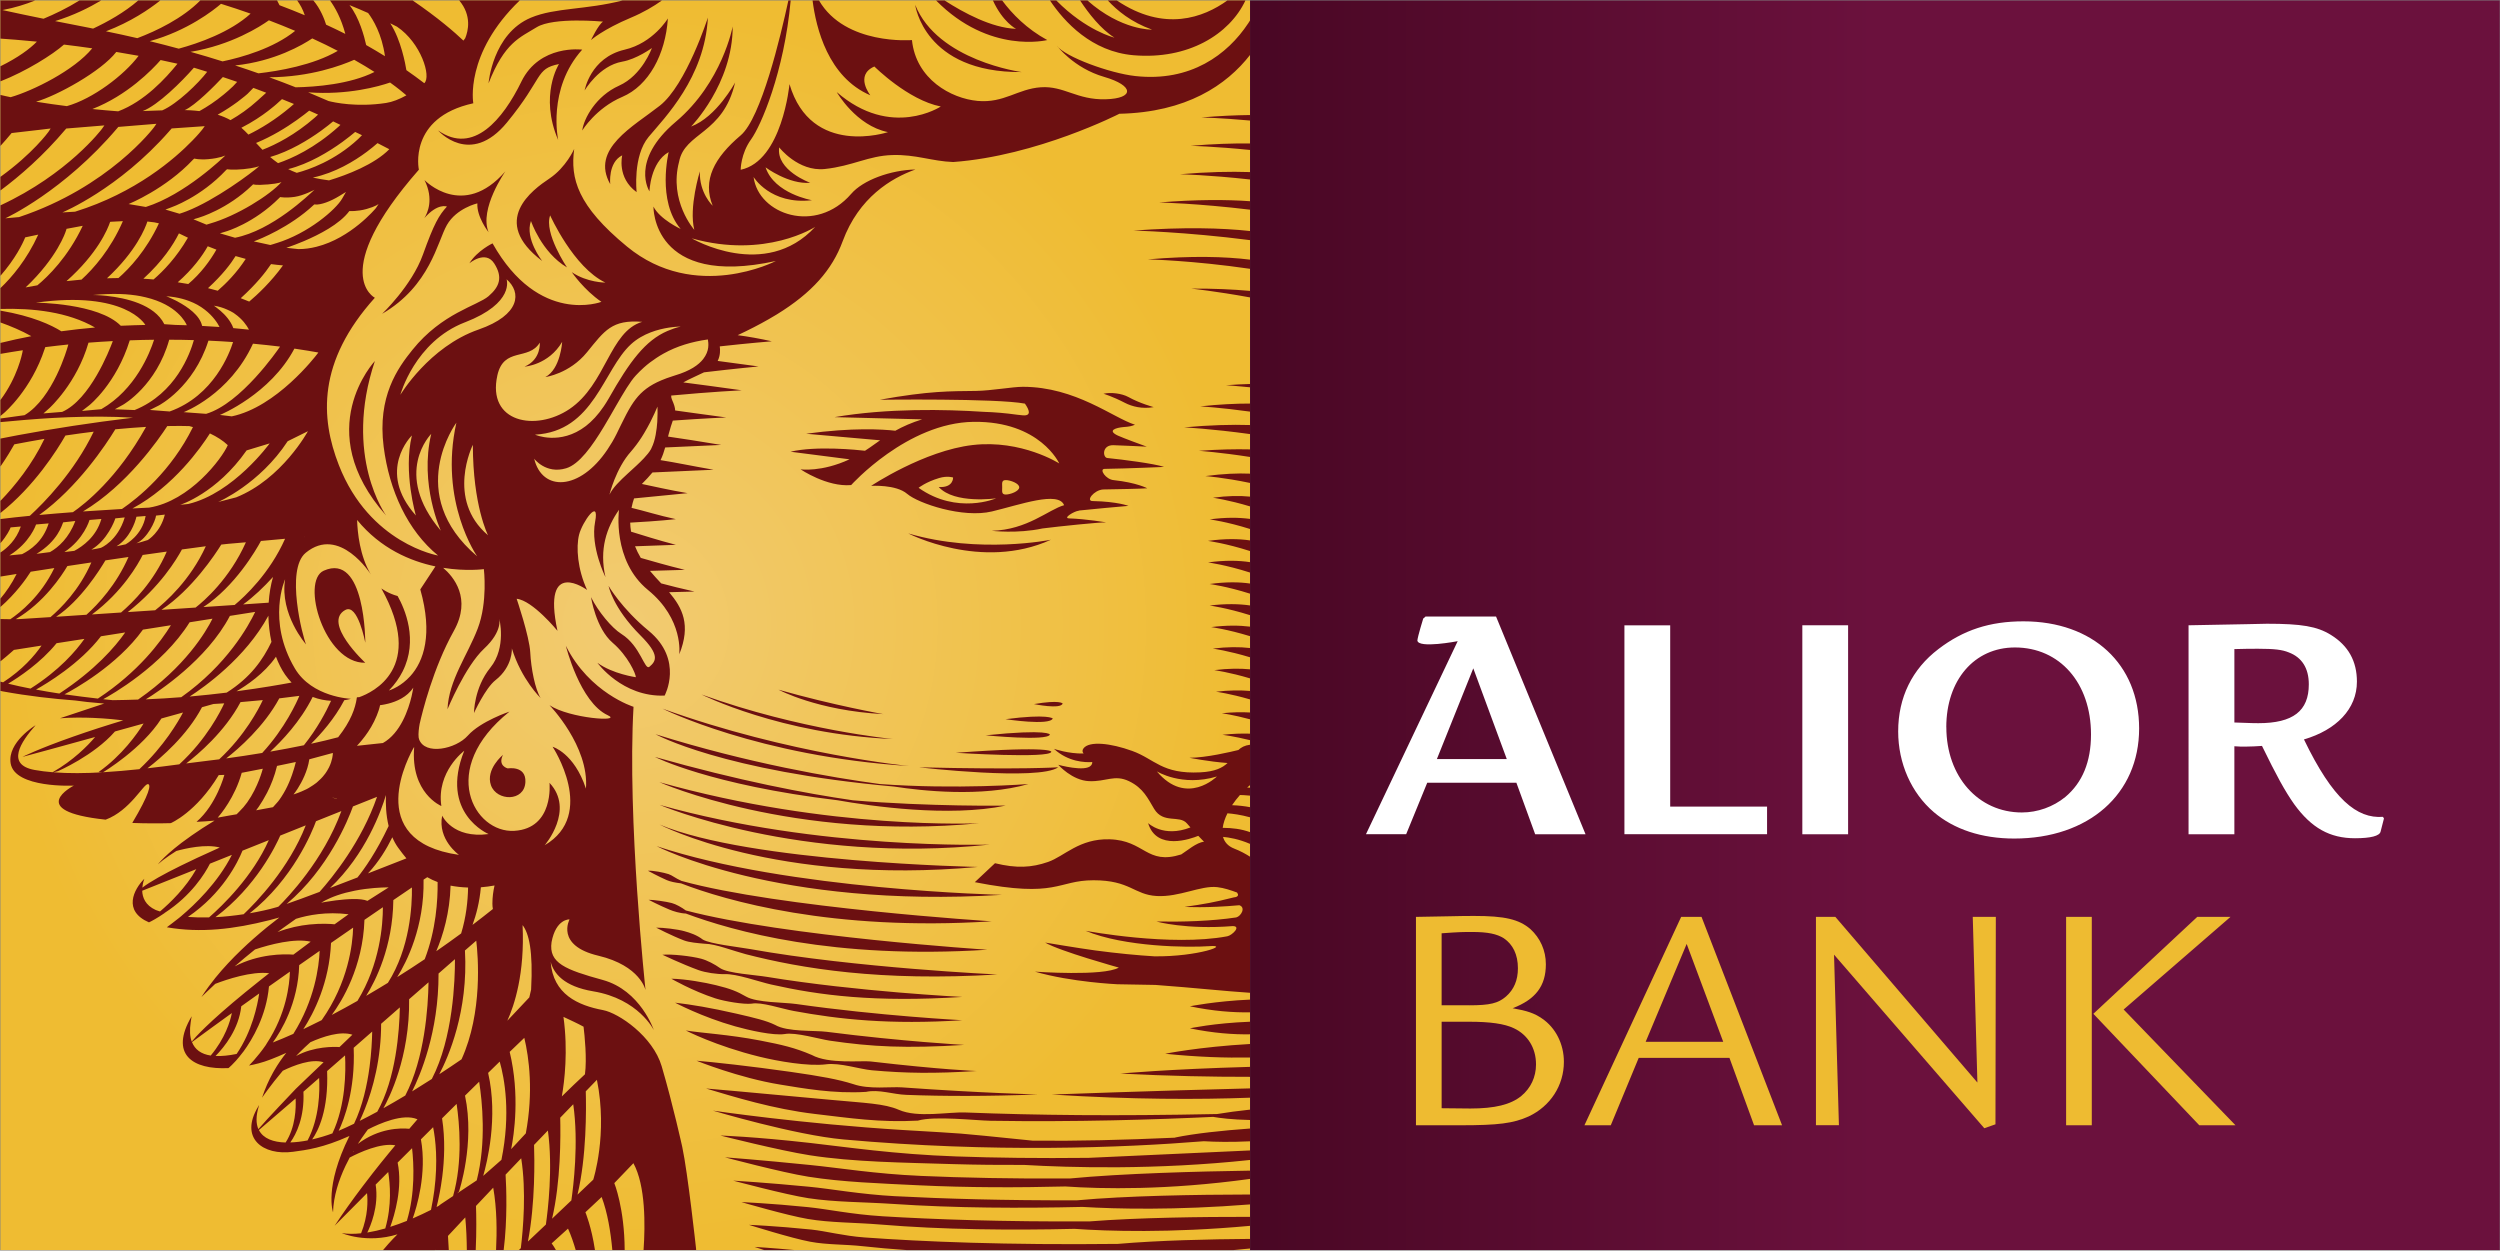 <svg xmlns="http://www.w3.org/2000/svg" viewBox="-0.03 -0.03 170.13 85.1">
  <rect x="-0.03" y="-0.03" width="170.13" height="85.1" fill="#808080" stroke="none"/>
  <radialGradient id="a" cx="42.519" cy="42.52" r="42.519" gradientUnits="userSpaceOnUse">
    <stop offset="0" stop-color="#F2CB72"/>
    <stop offset="1" stop-color="#EFBC32"/>
  </radialGradient>
  <path fill="url(#a)" d="M0 0h85.038v85.04H0z"/>
  <path fill="#6C1011" d="M61.777 36.27s4.994 2.583 9.71.43c0 0-4.868.993-9.71-.43zm6.62 12.642s3.003.46 3.216-.047c0 0-.3-.33-3.217.047zm1.936-1.027s1.824.377 1.953-.04c0 0-.182-.266-1.953.04zm-10.255.682s-3.367-.59-7.13-1.663c0 0 2.642 1.425 7.13 1.663zm-13.756 11.52c3.04 1.17 10.258 3.276 21.132 2.58 0 0-14.485-.915-21.106-2.75-.44-.194-.623-.376-.88-.462-.318-.104-1.09-.262-1.403-.227 0 0 .74.402 1.278.635.235.104.58.173.98.223zm15.52-7.987s-8.115-.77-16.79-3.906c0 0 6.534 3.26 16.79 3.906zm-1.115-1.838s-6.293-.598-13.018-3.03c0 0 5.39 2.708 13.017 3.03zm7.428 10.604s-14.55-.326-23.502-3.314c0 0 8.16 4.26 23.502 3.314zm-1.547-4.873s-10.112.488-21.77-2.797c0 0 9.055 4.01 21.77 2.797zm-21.75-1.25s9.513 4.057 22.46 2.703c0 0-11.536.373-22.46-2.703zm13.13-.315c-3.144-.455-7.712-1.316-13.45-2.947 0 0 3.75 1.91 12.428 2.948 2.24.396 7.577 1.17 11.445.363 0 .002-5.158.082-10.422-.362zM44.86 56.084s7.9 4.133 21.662 2.883c0 0-15.5-.297-21.66-2.883zm1.785 6.055c3.205 1.19 10.01 3.134 20.52 2.462 0 0-13.78-.89-20.523-2.672-.282-.21-.672-.43-.958-.506-.384-.102-1.27-.227-1.575-.22 0 0 .737.386 1.423.67.266.113.72.253 1.112.265zm15.857-9.952s8.167.94 9.483-.002c0 0-2.392.172-9.483.002zm4.542-2.178s4.204.414 4.374-.05c0 0-.042-.393-4.374.05zM23.47 41.48c.852-.472 1.36 2.23 1.36 2.23s.01-6.18-2.832-4.902c-1.58.707.054 6.32 2.83 6.264 0 0-2.94-2.722-1.36-3.593zm48.045 9.653s.162-.428-6.5.066c0 0 6.404.406 6.5-.067zm-11.67 2.192c-3.257-.44-8.937-1.406-15.266-3.39 0 0 4.527 2.513 16.236 3.562 1.854.287 5.962.744 9.142-.172 0 0-4.876.384-10.113 0zm5.187 25.342c-4.187-.146-7.472-.64-9.92-.916-3.8-.43-6.122-.507-6.122-.507s4.047 1.025 6.073 1.342c3.018.47 6.37.498 9.752.604 1.626.048 3.256.063 4.862.056 3.1.182 8.926.352 15.36-.338v-.648l-10.987.504c-3.367.037-6.383-.002-9.018-.097zm-2.407 1.324c-3.1-.134-5.592-.55-7.516-.74-3.444-.35-5.807-.524-5.807-.524s3.876 1.035 5.676 1.32c2.33.37 4.887.455 7.513.584 3.32.162 6.752.162 9.988.08 2.465.17 6.902.266 12.558-.514v-.563c-3.465.053-8.68.188-12.275.535-3.91.022-7.284-.052-10.138-.177zM58.8 84.18c-1.415-.102-2.616-.43-3.608-.535-2.455-.252-4.256-.322-4.256-.322s2.898.914 4.177 1.15c1.142.215 2.35.168 3.602.307.962.107 1.955.19 2.96.26h22.233c.37-.03.748-.066 1.13-.107v-.653c-2.76.02-6.24.1-8.998.34-7.55.086-13.252-.15-17.24-.44zM33.38 53.407c.383 1.09 2.28 1.143 2.344-.217.056-1.145-1.198-.928-1.198-.928s-.71-.162-.326-.924c0 0-1.2.98-.82 2.07zm27.53 27.968c-2.402-.127-4.357-.5-5.887-.646-2.91-.282-5.16-.415-5.16-.415s3.58.96 5.118 1.195c1.797.275 3.742.256 5.756.39 4.223.286 8.753.304 12.897.204 2.334.14 6.292.234 11.407-.17v-.674c-3.72.006-8.456.086-11.775.395-4.982.015-9.086-.108-12.354-.28zm-8.935 3.665h2.066c-1.603-.152-2.72-.215-2.72-.215s.262.088.653.215zm17.52-80.166S63.777 4.112 62.25.298c0 0 .598 4.63 7.244 4.576zm-9.53 77.86c-2.037-.124-3.707-.487-5.025-.618-2.574-.262-4.518-.34-4.518-.34s3.135.914 4.514 1.146c1.542.262 3.206.236 4.94.38 4.25.355 8.918.396 13.223.294 2.25.158 6.436.297 11.94-.205v-.612c-3.284-.004-7.625.05-10.923.31-5.89.03-10.588-.134-14.152-.353zm5.746-7.058c-1.235-.047-3.287.387-4.576-.182-.988-.428-2.273-.457-4.603-.676-6.314-.59-8.515-.773-8.515-.773 1.936.574 4.56 1.395 7.395 1.73 2.36.276 4.414.597 7.023.456 1.128-.335 3.94-.007 4.948.01 5.74.093 11.228-.08 15.144-.265.43.076 1.258.186 2.514.213v-.707c-.81.087-1.572.187-2.242.3-7.048.146-12.308.082-17.087-.104zm12.772-48s-.935-.25-1.722-.687c-.44-.244-1.203-.34-1.697-.223 0 0 .576.162 1.475.626.466.24 1.16.424 1.944.283zm2.43 23.862s1.272.258 2.595.357c-.338.318-.847.586-1.857.635-2.62.13-3.09-.904-4.638-1.46-1.47-.532-2.92-.687-3.308-.173-.105.143-.076.252.008.35-1.02.03-2.02-.318-2.02-.318.97.892 2.11.933 2.605.9.006.067-.008.142-.078.228-.388.473-2.235-.043-2.235-.043s.945 1.074 2.105 1.115c1.16.045 1.72-.47 2.708 0 .986.473 1.29 1.186 1.714 1.887.635 1.043 1.72.39 2.234.992.078.09.156.18.236.27-1.847.722-2.882-.296-2.882-.296.576 1.918 2.92 1.07 3.414.867.23.24.393.403.393.403-.508.043-1.174.627-1.55.863-2.376.748-2.467-.963-4.885-1.03-2.063-.054-3.067 1.157-4.18 1.542-1.117.387-2.137.447-3.61.086l-1.374 1.29c5.647 1.11 5.593-.13 8.083-.13 2.492 0 2.75.986 4.296 1.072 1.546.088 3.003-.732 4.12-.604.465.053.928.213 1.385.38h-.048c.096.07.168.29-.207.317-1.37.345-2.02.456-3.35.647 0 0 1.527.092 3.725-.113.457.16.107.75-.213.83-1.674.252-3.625.31-5.433.28 0 0 2.037.565 5.19.31.618 0-.05.64-.372.695-3.828.72-9.637-.374-9.637-.374 2.632 1.104 7.01 1.15 8.402 1.045 1.506-.12-.73.726-3.72.692-1.134-.068-2.496-.197-4.034-.402-1.068-.143-3.402-.535-3.402-.535.99.586 5.015 1.703 5.015 1.703-1.053.61-5.708.277-5.708.277 2.494.72 5.602.857 5.602.857s.84.018 2.602.047c2.62.192 4.75.427 6.433.534v-9.262c-.326-.205-.678-.396-1.07-.547-.438-.17-.674-.455-.768-.8.414.036 1.082.15 1.838.476v-.8c-.607-.215-1.193-.287-1.86-.293.042-.314.155-.65.323-.988.363.026.91.1 1.537.272v-.69c-.396-.075-.797-.118-1.223-.134.162-.242.344-.475.537-.693.138.002.378.012.685.043v-.543c-.064-.002-.13-.008-.195-.008.066-.06.13-.11.195-.164v-2.75c-.37.048-.607.183-.793.36-.49.12-2.188.528-3.33.528zm-2.217.925s1.7 1.066 4.088.348c0 0-2.067 2.062-4.088-.347zm-25.32 17.875c.72-.14 2.373.348 3.057.45 2.854.42 5.205.54 9.157.29 0 0-4.204-.23-9.372-.893-.808-.104-2.66.025-3.5-.467-.593-.29-1.357-.473-2.63-.766-1.778-.406-3.03-.613-4.178-.748 0 0 1.813.97 4.088 1.61.93.263 2.61.647 3.377.524zm-2.257-2.066c.64-.137 2.056.346 2.865.496 3.1.574 6.54.945 11.477.63 0 0-5.636-.292-11.304-1.103-.846-.12-2.673-.084-3.408-.502-.62-.36-1.076-.54-2.057-.78-.733-.18-2.06-.423-3.038-.44 0 0 1.432.83 2.992 1.336.653.21 1.935.423 2.474.362zm-1.834-2.01c.81-.035 2.317.514 3.153.703 3.293.744 7.062 1.23 13.022.848 0 0-7.176-.357-13.28-1.363-.84-.14-2.653-.238-3.193-.59-.374-.266-.887-.54-1.308-.65-.69-.18-2-.324-2.63-.268 0 0 1.313.627 2.45 1.043.475.174 1.275.287 1.784.277zm6.904 6.135c.94-.12 2.28.332 3.12.408 2.32.207 4.247.23 7.118.05 0 0-2.405-.09-7.203-.65-.627-.073-2.853.192-4.01-.442-1.156-.498-2.055-.7-3.506-.982-2.147-.415-4.04-.513-5.066-.685 0 0 2 1.043 5.003 1.783 1.262.31 3.306.67 4.545.52zm2.717 1.877c.864-.19 1.84.172 2.733.203 2.546.098 5.513.104 8.957-.027 0 0-3.855-.094-9.267-.484-.73-.053-2.225.156-3.293-.22-1.015-.323-2.217-.54-4.26-.833-2.705-.387-5.353-.674-6.404-.758 0 0 2.874 1.166 5.69 1.623 1.556.252 3.63.635 5.845.496zm26.133-1.022v-.68c-5.656.158-8.823.457-8.823.457 3.315.168 6.25.226 8.823.222zm-37.1-9.058c.702 0 1.95.494 2.78.71 3.79.978 9.164 1.866 17.124 1.382 0 0-9.696-.45-16.822-1.73-.812-.142-2.714-.347-3.22-.645-.4-.31-.873-.466-1.25-.57-.473-.136-1.47-.25-1.93-.243 0 0 1.054.55 1.898.87.37.14.916.18 1.42.227zm37.1-56.023v-.373c-.99.012-2.085.06-3.314.165 0 0 1.318.03 3.314.21zM79.96 77.39c-3.554.16-6.746.237-9.718.204-5.925-.6-4.18-.44-8.797-.723-6.884-.42-12.958-1.32-12.958-1.32s5.572 1.665 8.89 1.962c10.174.914 18.944.57 24.52.12.793.048 1.83.067 3.142.005v-.87c-1.92.14-3.772.337-5.108.614l.028.01zM58.838 30.645c-.48-.057-3.322-.35-5.07.066l4.016.516c-1.918.89-3.334.683-3.334.683s1.8 1.218 3.443 1.07c0 0 3.813-4.248 8.334-4.303 4.52-.055 5.827 2.832 5.827 2.832s-2.56-1.636-5.882-1.255c-3.324.38-6.918 2.78-6.918 2.78s1.688-.11 2.45.544c.763.653 3.788 1.673 5.775 1.196 1.906-.457 4.528-1.41 4.905-.424-1.044.287-2.5 1.682-4.928 1.742 0 0 1.737.21 3.46-.16 1.112-.14 3.996-.443 4.343-.41 0 0-1.34-.234-2.544-.275-.426-.015.357-.493.668-.522.008 0 .01-.008.016-.012.857-.086 2.84-.28 3.364-.316 0 0-.742-.293-2.415-.328-.53.02.06-.748.69-.79.94-.015 2.487-.042 3.006-.08 0 0-.724-.386-2.265-.552-.563-.037-1.035-.77-.634-.768 1.613-.025 4.044-.133 4.044-.133-.682-.23-2.804-.5-3.855-.606-.33-.016-.393-.898.412-.873.75.024 2.265.1 2.265.1-.623-.23-1.43-.52-1.97-.754-.756-.355-.12-.537.402-.582.348-.02.568-.068.764-.158-1.47-.455-4.032-2.58-7.63-2.58-.705 0-2.14.264-3.18.28-1.762.024-3.148-.012-6.564.602 0 0 7.935-.106 9.884.262.29.41.473.852-.148.797l-.373-.04c-.817-.114-1.567-.175-2.258-.196-2.647-.175-6.56-.257-10.178.36 0 0 2.88.066 5.963.15-.715.22-1.318.492-1.826.775-.843-.098-2.91-.23-6.07.205l5.036.445c-.254.176-.482.344-.688.486-.114.082-.227.154-.34.226zm3.642 2.523s.494-.397 1.4-.667c.572-.17.95-.035.95-.035s.034.71-.977.646c1.067 1.178 3.908.77 3.908.77s-2.65 1.147-5.28-.715zm5.937.456c-.305 0-.246-.22-.246-.492s-.058-.49.247-.49c.3 0 .913.22.913.49s-.612.492-.913.492zm9.655-16.002s3.066.07 6.966.642v-.624c-1.684-.208-3.94-.278-6.966-.018zm4.44 16.22s1.056.146 2.526.59v-.665c-.7-.07-1.533-.062-2.527.075zM45.2 47.305s1.317-2.426-1.09-4.41c-1.852-1.524-2.725-3.052-2.725-3.052s.273 1.473 2.18 3.38c1.307 1.308 1.067 1.733.6 2.122-.328.275-.6-1.414-1.906-2.232-.662-.414-1.58-1.525-2.07-2.506 0 0 .328 2.125 1.472 3.105 1.052.903 1.58 2.124 1.58 2.343 0 0-1.58-.22-2.616-.98 0 0 1.688 2.343 4.575 2.232zM85.037 74.67v-.633c-6.51.16-13.502.418-13.502.418 5.493.348 10.01.346 13.502.215zm0-54.46v-.444c-1.156-.103-2.47-.165-4.002-.156 0 0 1.633.168 4.002.6zm0 7.77v-.547c-.99 0-2.103.053-3.393.192 0 0 1.372.076 3.393.357zm-2.86 8.8s1.216.162 2.86.69v-.724c-.766-.114-1.7-.13-2.86.033zm.108 2.933s1.162.155 2.752.658v-.69c-.746-.108-1.646-.12-2.752.033zm.008-4.398s1.158.154 2.744.654v-.686c-.746-.1-1.642-.114-2.744.032zM28.86 12.228c.65 1.303.2 2.25-.012 2.584.924-1.048 1.536-.785 1.536-.785-.544.6-.87 1.143-1.633 3.27-.762 2.122-2.777 4.028-2.777 4.028 3.27-1.906 3.758-4.903 4.41-6.047.655-1.144 2.072-1.47 2.072-1.47-.056.926.762 1.962.762 1.962-.654-1.58 1.144-4.14 1.144-4.14-2.885 3.32-5.5.598-5.5.598zm6.59-6.7c-1.25 2.56-3.267 5.012-5.665 3.32 0 0 2.18 2.506 4.685-.543 2.505-3.05 1.906-3.65 3.54-3.976 0 0-1.36 2.123-.054 5.174 0 0-.763-3.486 1.634-6.155 0 0-2.888-.382-4.14 2.177zM48.142 1.17s-1.47 4.575-3.268 5.99c-1.798 1.418-4.74 2.943-3.377 5.34 0 0-.163-1.472.817-1.96 0 0-.382 1.523.98 2.505 0 0-.272-2.45.817-3.76 1.09-1.307 3.814-4.03 4.032-8.115zm36.765.395C83.51 3.678 81 5.563 77.227 5.145c-1.73-.19-4.793-1.307-5.338-2.068 0 0 1.142 1.525 3.215 2.124 2.07.6 2.068 1.472.107 1.525-1.96.055-2.832-.926-4.412-.817-1.578.11-2.504 1.092-4.302.928s-4.193-1.47-4.467-4.14c0 0-4.54.376-6.325-2.696h-.438c.237 1.883 1.06 5.23 3.933 6.454 0 0-1.09-1.362.273-1.96 0 0 2.287 2.286 4.52 2.722 0 0-3.377 2.234-7.08-.98 0 0 1.307 2.288 3.486 2.724 0 0-5.23 1.743-6.702-3.267 0 0-.49 5.23-3.322 5.83 0 0 0-1.093.71-2.072.654-.908 2.247-4.54 2.692-9.45h-.156c-.53 2.45-1.854 8-3.246 9.18-1.798 1.523-2.614 3.05-1.905 4.792 0 0-.927-.87-.872-2.342 0 0-.763 2.45-.38 3.977 0 0-1.744-1.962-1.035-4.632.38-2.015 2.995-1.852 3.812-5.392 0 0-1.253 2.343-2.996 2.996 0 0 2.832-2.887 2.832-6.81 0 0-.708 3.813-3.866 6.48-3.16 2.67-1.798 4.74-1.798 4.74s.055-1.962 1.307-2.67c0 0-.817 3.323.817 5.23 0 0-1.416-.653-1.853-1.523 0 0-.108 5.555 8.333 3.703 0 0-5.472 2.852-10.13-.98-3.378-2.778-3.867-4.63-3.596-6.646 0 0-.545 1.25-1.688 2.016-1.145.763-4.087 2.887-.49 5.61 0 0-1.2-1.525-.764-2.724 0 0 .707 2.124 2.45 3.16 0 0-1.58-2.343-1.144-3.54 0 0 1.58 3.54 3.76 4.574 0 0-1.253 0-2.287-.71 0 0 .815 1.2 2.015 2.02 0 0-4.25 1.632-7.408-3.98 0 0-1.036.49-1.58 1.36 0 0 1.09-.924 1.69 0 .6.93.38 1.582-.383 2.236-.763.652-3.16 1.144-5.176 3.648-1.004 1.248-2.396 3.168-1.962 6.59.383 2.998 1.635 5.718 3.704 7.41 0 0-4.662-.795-6.753-6.156-1.253-3.214-1.47-7.026 2.45-11.385 0 0-3.214-1.634 2.997-8.716 0 0-.764-3.54 3.704-4.52 0 0-.615-3.37 3.162-7H31.22c.87 1.033.61 2.085.408 2.575l-.122.16C30.923 2.177 29.774 1.176 28.05 0h-5.623c.34.467.756 1.203 1.043 2.277-.432-.217-.87-.425-1.308-.628-.117-.38-.383-1.08-.87-1.65h-1.1c.2.27.383.6.52 1.01-.57-.238-1.143-.467-1.72-.684-.03-.07-.09-.19-.167-.326h-5.223c-1.216 1.23-2.992 2.078-4.286 2.568C8.624 2.406 7.91 2.25 7.18 2.1c1.685-.637 2.958-1.51 3.7-2.1h-1.5c-.947.82-2.1 1.46-3.075 1.917-.088-.018-.17-.038-.26-.055-.8-.153-1.574-.305-2.326-.457C4.977 1.02 6.03.493 6.856 0H5.38c-.843.527-1.724.945-2.447 1.245C1.955 1.047 1.02.85.133.655.964.5 1.708.266 2.367 0H0v2.597c.516.034 1.372.098 2.48.206C2.01 3.287 1.208 3.886 0 4.48v1.026c1.752-.684 3.562-1.826 4.323-2.502.605.072 1.25.157 1.925.254C5.028 4.75 2.228 6.142.694 6.584.46 6.54.23 6.48 0 6.43V9.9c.254-.28.508-.57.76-.876l1.82-.21.836-.1-.036.057-.115.175c-.017.025-1.07 1.477-3.265 3.06v.926c1.327-.986 2.91-2.357 4.44-4.172l.035-.038.003-.005 2.595-.212-.116.165-.046.065c-.025.04-2.318 3.076-6.91 5.21v4.794c1.012-1.163 1.5-2.162 1.683-2.615l.888-.188C1.796 17.644.775 18.84 0 19.577v1.418c2.23-.066 4.602.203 6.438 1.263-.757.065-1.523.15-2.296.256-.66-.416-1.965-1.037-4.142-1.404v.804c.7.25 1.438.56 2.102.933-.698.13-1.4.29-2.102.46v.745c.51-.088 1.02-.173 1.52-.247l-.023.135c-.018.096-.335 1.703-1.497 3.252v1.087l.247-.208c.02-.016 1.846-1.563 2.77-4.378l.033-.1c.53-.067 1.053-.128 1.57-.18l-.04.14c-.04.142-.99 3.5-2.94 4.67L0 28.45v.246c.314-.03.6-.057.825-.074 2.17-.207 5.31-.41 8.192-.227-2.824.34-5.437.746-7.828 1.19l-1.132.22c-.02.008-.038.01-.058.013v1.9c.437-.638.762-1.18.945-1.51.713-.138 1.396-.26 2.05-.372C2.15 31.598.99 33.03 0 34.056v.824c2.295-1.81 3.854-4.275 4.422-5.272.68-.102 1.32-.188 1.924-.262-1.324 2.76-3.4 4.86-4.346 5.726-.682.066-1.35.14-2 .22v1.642c.442-.508.664-.973.692-1.073.07-.003.522-.048.695-.062-.312.918-.924 1.458-1.343 1.743L0 37.57v1.637c.365-.06.73-.12 1.1-.178-.332.675-.717 1.224-1.1 1.678v.57c1.047-.918 1.743-1.9 2.06-2.4.54-.09 1.075-.17 1.607-.25-.922 1.912-2.335 3.037-2.993 3.482-.198 0-.428-.006-.674-.012v2.88c.295-.24.6-.495.918-.78.096-.014.184-.03.28-.043l1.6-.252c-.475.69-1.297 1.643-2.62 2.503-.06-.015-.118-.033-.178-.05v.63c.046.01.083.02.132.03 1.76.325 3.473.513 4.952.624.443.064 1.107.143 1.978.21l-1.14.378-.996.332-.873.29c.787-.057 1.578-.054 2.28-.024.874.037 1.61.115 2.025.167-.253.076-.5.15-.737.225-.67.207-1.273.404-1.825.59-.298.1-.576.195-.84.29-2.393.84-3.463 1.382-3.463 1.382.63-.164 2.615-.71 4.95-1.355-.517.61-1.477 1.588-2.893 2.398-.43-.035-.843-.084-1.23-.156-1.956-.36-.946-1.893.072-3.045 0 0-1.936 1.167-1.698 2.598.283 1.713 4.3 1.514 4.3 1.514S1.6 55.16 7.16 55.75c1.67-.625 2.576-2.44 2.875-2.42.234.016.113.666-1.064 2.643.926.035 1.8.037 2.62.014 0 0 1.733-.73 3.264-3.27l.383-.015s-.527 2.014-1.895 3.195c.428-.018.835-.047 1.225-.082h.005-.002c-.603.363-1.117.7-1.557 1.01-.25.174-.476.338-.68.492-.72.55-1.162.97-1.395 1.217-.154.164-.222.252-.222.252.096-.088.214-.184.343-.283.248-.19.555-.398.91-.623.627-.174 2.003-.488 2.958-.234-.538.24-1.06.477-1.55.707-.39.182-.756.357-1.105.53-1.167.575-2.097 1.093-2.615 1.493.028-.344.135-.604.135-.604-.72.717-1.48 2.19.315 2.967.168-.08.537-.27 1.068-.638-.003 0-.005 0-.006-.002 1.83-1.186 2.75-2.688 3.087-3.355l1.493-.598c-.955 1.906-2.572 3.428-3.408 4.133l-.002.004c-.017.014-.038.03-.056.047l-.115.095c-.297.238-.69.533-.845.648 2.307.4 4.57.13 6.993-.486.127-.033.257-.068.384-.104.093-.023.187-.05.28-.076-.474.36-1.092.852-1.763 1.445-.273.242-.553.496-.834.768-.598.574-1.2 1.21-1.75 1.885-.156.193-.308.39-.454.588l-.01.008h.007c-.003 0-.004.003-.006.005-.174.236-.34.475-.493.717 0 0 .34-.344.94-.9.79-.305 2.478-.87 3.67-.723-.2.155-.39.306-.576.454-.372.295-.716.572-1.035.832-2.54 2.078-3.426 3.078-3.66 3.37-.126-.35-.148-.786-.07-1.312.02-.135.038-.27.07-.418-1.537 2.592.05 3.652 2.506 3.53.123-.106.297-.272.503-.5.14-.16.3-.347.467-.57.014-.017.027-.032.04-.05.003-.004.006-.008.008-.008.604-.83 1.555-2.426 1.734-4.43.48-.34.956-.678 1.424-1.006-.024.875-.243 2.87-1.575 4.887-.017.028-.03.054-.052.09-.007.01-.016.02-.02.03-.137.2-.278.387-.416.56-.283.36-.546.647-.717.823.22-.043.44-.094.663-.152.473-.12 1.112-.368 1.87-.71-.276.342-.562.752-.835 1.225-.024.043-.05.086-.073.13-.275.495-.53 1.058-.74 1.696 0 0 .558-.825 1.413-1.835.745-.363 1.963-.842 2.774-.576l-1.163 1.11-.734.703s-.012.012-.02.023c-.182.19-1.966 2.06-2.52 2.713-.164-.378-.177-.882.03-1.562.01-.027.01-.05.02-.082-.02.037-.037.072-.06.107-1.312 2.162.334 3.355 2.37 3.078.933-.126 2.016-.257 3.838-1.075-1.736 3.486-1.117 5.19-1.117 5.19.033-1.103.39-2.188.847-3.155.093-.195.19-.385.288-.568.688-.36 2.103-1.008 3.104-.834-.158.19-.315.377-.47.568-.366.447-.728.896-1.078 1.344-.233.3-.46.6-.687.896-.684.906-1.327 1.803-1.895 2.668 0 0 .875-.883 2.204-2.22.054.483.08 1.532-.403 2.733-.457.05-.903.053-1.315-.012 0 0 1.688.734 3.79.082 0 0-.46.445-.98 1.07h3.53l.018-.018c.002.005.002.01.002.017h.923c-.02-.408-.04-.74-.056-.96.39-.415.78-.84 1.177-1.26.07.75.1 1.51.106 2.22h.605c.06-1.285.04-2.39.018-3 .39-.416.782-.83 1.173-1.244.254 1.44.257 3.002.193 4.244h.518c.262-2.09.184-4.244.13-5.13l1.063-1.114c.354 2.244.134 4.81-.026 6.12l-.133.124H37.8c-.168-.3-.29-.45-.29-.45l1.114-1.007c.206.45.374.95.524 1.457h1.31c-.234-1.57-.65-2.57-.65-2.57l1.105-1.037c.404 1.068.616 2.39.727 3.607h.84c-.01-2.842-.705-4.553-.705-4.553l1.3-1.355c.833 1.526.808 4.22.69 5.907h3.577l-.003-.086s-.56-5.153-.94-6.925c0 0-.618-2.826-1.4-5.492-.597-2.033-2.92-3.62-3.99-3.822-1.706-.32-3.406-1.08-3.565-3.29.2.787.892 1.676 2.896 2.012 3.094.514 4.124 2.64 4.124 2.64s-.902-2.708-3.48-3.415c-2.533-.697-3.688-1.148-3.48-2.572.297-1.6 1.227-1.55 1.227-1.55s-.98 1.778 1.954 2.472c2.878.686 3.214 2.344 3.214 2.344s-1.253-11.655-.817-19.282c0 0-2.995-.93-4.605-4.15 0 0 .95 3.85 2.857 4.727 1.034.475-2.61.22-3.97-.686 0 0 2.706 2.782 2.48 5.677-.803-2.43-2.27-2.848-2.27-2.848s3.038 4.606-.538 6.702c0 0 2.07-2.396.327-4.248 0 0 .327 3.105-2.395 3.268-2.724.164-5.23-4.193-.326-8.115 0 0-1.963.654-2.835 1.633-.814.918-2.92 1.36-3.32.248-.008-.023-.01-.05-.017-.074-.003-.018-.01-.03-.012-.047-.03-.27.016-.627.07-.926.177-.782.91-3.786 2.323-6.32 1.24-2.218-.027-3.703-.724-4.298 1.593.254 2.77.088 2.77.088s.273 2.235-.415 4.038c-.686 1.807-1.975 3.52-2.06 5.498 0 0 1.202-2.92 2.49-4.123 1.29-1.2 1.03-2.06 1.03-2.06s.515 1.974-.602 3.35c-1.116 1.374-1.116 3.09-1.116 3.09s.766-1.685 1.46-2.233c1.204-.943 1.118-2.166 1.118-2.166.653 2.125 1.96 3.38 1.96 3.38-.382-.603-.653-2.017-.708-3.106s-.926-3.65-.926-3.65c1.09.11 2.778 2.18 2.778 2.18-1.09-5.067 2.015-2.78 2.015-2.78-.654-1.416-.757-2.912-.545-3.758.217-.87 1.416-2.56 1.09-.87-.328 1.687.707 3.757.707 3.757-.437-1.895.076-3.375.92-4.584 0 0-.474 3.458 1.975 5.458 2.447 2 2.125 4.38 2.125 4.38.814-2.014.207-3.172-.69-4.23l1.726-.045c-.887-.195-1.624-.387-2.265-.555-.257-.275-.517-.555-.765-.852 1.387-.043 2.373-.07 2.373-.07-1.247-.303-2.2-.588-2.997-.813-.16-.27-.29-.533-.39-.79 1.596-.062 2.78-.1 2.78-.1-1.276-.332-2.244-.65-3.05-.894-.035-.212-.056-.42-.06-.616 1.96-.105 3.106-.236 3.106-.236-1.2-.258-2.174-.574-3.016-.77.048-.24.107-.452.173-.642 2.01-.203 3.644-.357 3.644-.357-1.294-.222-2.29-.456-3.112-.626.29-.29.53-.55.72-.783 2.245-.104 4.16-.185 4.16-.185-1.46-.252-2.63-.503-3.61-.654.135-.276.23-.554.316-.862 2.093-.088 3.813-.172 3.813-.172-1.524-.254-2.69-.434-3.617-.568.016-.063.028-.117.045-.18.105-.406.2-.686.278-.908 2.12-.152 3.64-.213 3.64-.213-1.38-.182-2.512-.344-3.48-.477-.004-.19-.066-.4-.22-.745-.042-.094-.052-.184-.05-.27 2.682-.252 4.798-.358 4.798-.358-1.686-.226-2.947-.413-3.974-.536.438-.247.972-.468 1.41-.686 2.13-.254 3.714-.4 3.714-.4-1.056-.143-1.966-.27-2.784-.375.188-.37.174-.762.142-.99 2.03-.226 3.544-.347 3.544-.347-.832-.185-1.605-.322-2.325-.416.77-.36 1.473-.722 2.105-1.084.19-.11.377-.218.556-.328 2.4-1.477 3.767-3.035 4.485-4.983 1.1-2.975 3.303-4.293 4.95-4.88-1.706.04-3.564.723-4.368 1.654-2.397 2.78-6.318 1.415-6.646-1.144 0 0 1.143 1.908 3.974 1.58 0 0-2.558-.437-3.158-2.235 0 0 1.57 1.172 3.042 1.05 0 0-2.34-.84-2.115-2.41 0 0 1.288 1.664 3.105 1.472 1.89-.202 2.97-.903 4.592-.95 1.607-.05 2.69.422 4.145.475 5.708-.417 11.307-3.284 11.307-3.284 4.57-.1 7.294-1.947 8.9-4.01V1.35c-.05.072-.086.142-.135.215zM10.86 61.997c-.095-.037-.205-.06-.293-.1-.71-.322-.904-.855-.92-1.31l3.682-1.47c-.71 1.266-1.78 2.294-2.47 2.88zm2.176 8.888c.903-.666 1.812-1.324 2.713-1.975-.113.568-.46 1.725-1.44 2.893-.653-.1-1.076-.41-1.274-.918zm3.04.807c-.555.115-1.028.158-1.437.14.608-.62 1.584-1.837 1.75-3.384.41-.293.815-.584 1.22-.87-.117.8-.483 2.575-1.535 4.114zM40.34 80.25l-1.07 1.016c.618-2.568.598-5.822.563-7.03l.758-.782c.754 3.705-.25 6.796-.25 6.796zm-2.026-11.08c.443.215.92.42 1.368.668.075.613.235 2.174.096 3.238-.53.492-1.054.996-1.574 1.506.182-1.035.43-3.097.11-5.412zm-.22 6.862.886-.916c.38 2.62.006 5.63-.128 6.545l-1.313 1.243c.59-2.485.588-5.594.555-6.87zm-12.544-61.9c-.016.023-1.7 2.046-4.04 2.63-.394.1-.804.16-1.23.16l-.34-.036-.486-.053c.007-.003.253-.08.622-.223.17-.064.365-.142.58-.233 1.022-.434 2.428-1.15 3.087-2.045 0 0 .52.04 1.167-.138.646-.18.828-.346.828-.346l-.188.284zm-9.51 19.684-1.22.314s2.824-1.223 4.726-4.134l1.38-.683s-1.76 3.25-4.885 4.503zm4.68 2.69-.035.015.01-.013.024-.002zm1.902 14.72c-.002.087-.025.478-.26.96-.04.08-.085.162-.136.244l-.003.004c-.035.057-.07.11-.11.168-.053.07-.108.14-.17.213l-.036.04c-.032.036-.064.07-.1.106-.073.077-.155.153-.244.228l-.07.06c-.048.036-.1.07-.15.108-.02.016-.042.03-.063.045-.093.065-.194.128-.3.19-.048.024-.088.052-.137.077-.072.037-.155.072-.233.107-.03.016-.06.03-.09.04l-.003.003c-.177.076-.364.148-.573.215l.084-.11c.003-.007.008-.01.012-.015l.035-.05c.024-.032.052-.075.08-.116l.017-.026.01-.012c.02-.03.04-.06.063-.098.137-.213.295-.5.438-.828.147-.342.278-.725.336-1.137l1.593-.43.01-.003v.02zm.282 3.1c-.006.005-.012.007-.02.01-.102-.034-.213-.067-.337-.1.126.024.245.054.357.09zM19.64 53.22c-.136.32-.31.653-.52.974l-.02.03c-.01.01-.017.024-.024.034-.023.035-.043.068-.067.1-.034.05-.066.096-.104.14-.006.01-.012.015-.018.022l-.008.008c-.024.03-.054.057-.077.088-.053.06-.104.12-.16.178-.033.033-.06.074-.096.107l-.27.05-.236.043-.567.105-.075.014s.017-.02.046-.06l.073-.1.034-.046c.003-.004.004-.008.008-.01l.05-.076c.07-.104.156-.236.25-.393.092-.152.188-.324.29-.52.25-.49.505-1.108.674-1.817l1.277-.266s-.138.645-.46 1.395zm1.01-2.534c-.745.154-1.52.3-2.29.434.76-.7 2.056-2.043 2.888-3.723.442.172.873.245 1.252.264-.348.768-.945 1.897-1.85 3.026zm-2.84.525c-.854.142-1.687.267-2.446.37.84-.656 2.574-2.16 3.612-4.086.443-.053.902-.11 1.366-.17-.16.384-.967 2.198-2.53 3.887zm-1.748-4.196c.652-.375 1.894-1.197 2.688-2.355.168.444.372.86.625 1.226.14.2.288.373.438.533-.698.13-2.02.365-3.75.594zm1.275-5.406c-.448.947-1.912 3.6-5.03 5.806-.774.063-1.585.112-2.416.147.837-.51 4.16-2.685 5.724-5.68.63-.096 1.204-.19 1.723-.272zm-.82-.508c.716-.514 1.412-1.186 2.033-1.868-.156.54-.255 1.137-.296 1.75-.397.028-.995.07-1.737.118zm1.717.768c.015.602.082 1.203.21 1.783-.583 1.222-1.426 2.423-3.047 3.452-.778.096-1.626.188-2.522.267.976-.63 3.81-2.623 5.36-5.502zm-2.294-.73-2.128.142c2.15-1.407 3.58-3.875 3.916-4.497.575-.05 1.122-.102 1.643-.15-1.05 2.36-2.736 3.926-3.43 4.504zm-5.815-6.625s-.433.018-1.14.057c2.807-1.508 4.666-4.152 5.27-5.106.48.227.893.49 1.216.798-.385.902-2.575 3.8-5.345 4.25zm6.63-3.894 1.567-.476s-2.455 3.392-5.54 4.123l-.548.057s2.47-.772 4.52-3.705zm-6.166 4.438c.07-.01.453-.05.598-.068-.3 1.215-1.15 1.725-1.158 1.73 0 0-.655.207-.78.224.753-.325 1.305-1.536 1.34-1.886zM8.52 37.012s-.57.117-.62.133c.89-.55 1.266-1.602 1.353-2.01.068-.006.49-.035.627-.05-.23 1.32-1.35 1.92-1.36 1.927zm5.475-8.88-1.527-.114c.03-.012 3.123-1.186 4.717-4.66.666.063 1.285.13 1.84.198l-.04.062c-.107.155-2.616 3.815-4.99 4.515zm-1.33-13.785c-.165.063-.325.122-.48.168l-.337-.1-.62-.184.37-.14c.02-.007 2.026-.69 3.764-2.556l.064-.048s.346.068 1.1-.004c.754-.07 1.087-.205 1.087-.205-.514.455-2.99 2.31-4.95 3.07zm5.512-1.823c.825-.07.955-.17.955-.17-.79.895-3.044 2.308-4.87 2.83-.08.023-.164.055-.242.075l-.155-.065-.73-.3.356-.107c.018-.006 1.942-.555 3.655-2.225l.05-.05s.154.084.98.01zm-8.284 1.53-1.172-.198c.025-.01 2.53-1.03 4.398-3.035l.075-.06s.35.097.96.04c.793-.068 1.156-.254 1.156-.254-.11.11-2.76 2.678-5.417 3.507zm.102.99c.382.033.633.08.79.125-.868 1.86-2.003 3.065-2.755 3.723-.255 0-.516.005-.78.015 1.998-1.851 2.612-3.437 2.75-3.864zm2.152.808c.186.092.39.19.612.294-.785 1.357-1.684 2.282-2.34 2.842-.23-.02-.456-.04-.692-.05 1.31-1.197 2.03-2.306 2.42-3.086zm1.96.876c.192.076.387.152.59.23-.416.738-1.072 1.634-1.915 2.34-.232-.04-.472-.08-.717-.118 1.037-.912 1.67-1.79 2.043-2.452zm1.895.668c.227.068.457.132.69.193-.608.943-1.34 1.676-1.906 2.166-.213-.06-.433-.118-.662-.175.994-.914 1.56-1.667 1.877-2.184zm-.564 3.647c.15.067.296.138.423.218.033.022.06.047.092.067.503.352.804.774.96 1.075-.344-.038-.7-.073-1.065-.104-.174-.49-.56-.908-.875-1.18-.248-.215-.448-.346-.448-.346.353.05.647.15.914.27zm1.492-.55c-.182-.075-.37-.153-.577-.23 1.04-.943 1.677-1.74 2.062-2.32.27.038.542.065.813.088-.812 1.13-1.76 2.01-2.298 2.462zm1.846-3.977c-.138.042-.27.093-.41.127l-1.123-.246c.002-.003.022-.01.05-.02.335-.124 2.38-.925 4.02-2.456l.042-.04.06.005c.383.04 1.053-.213 1.654-.582l.445-.272-.26.454c-.428.745-2.29 2.36-4.477 3.032zm-2.81-.366-1.03-.302.426-.13c.017-.005 1.894-.55 3.63-2.293l.044-.045s.38.077.99-.013 1.346-.484 1.346-.484c-.397.363-2.872 2.764-5.407 3.267zm3.617-4.672c1.423-.357 2.77-1.185 3.685-1.846.378-.276.67-.514.873-.683.156.075.306.145.463.222-.088.088-.174.18-.263.263-1.59 1.476-3.343 2.08-4.174 2.298-.206-.077-.4-.16-.585-.255zm3.41-2.875c-1.63 1.463-3.173 2.155-4.1 2.47-.198-.14-.374-.277-.54-.418 1.347-.39 2.605-1.166 3.464-1.785.352-.255.628-.477.823-.64.16.076.332.162.497.24l-.144.133zM21.41 7.96c-1.365 1.19-2.663 1.848-3.58 2.204-.152-.157-.297-.312-.435-.465 1.09-.446 2.08-1.065 2.774-1.56.387-.275.674-.502.843-.64.2.086.402.177.604.27-.067.062-.138.13-.207.19zm-1.68-.702c-1.04.877-2.028 1.47-2.855 1.872-.152-.16-.31-.317-.48-.465.765-.39 1.396-.822 1.814-1.142.327-.248.528-.43.557-.453l.394-.354c.272.108.538.215.814.33-.083.07-.165.144-.245.212zm-1.963-.69c-.084.08-.17.154-.255.232-.62.564-1.26 1.006-1.856 1.345-.255-.142-.54-.266-.872-.37.544-.305 1.005-.62 1.353-.875.4-.297.648-.517.68-.546l.394-.403c.293.11.577.213.875.33l-.318.287zM15.82 5.85c-.205.197-.41.376-.616.545-.567.468-1.133.842-1.663 1.136-.198-.022-.404-.045-.63-.056-.085-.005-.19-.008-.295-.01h-.076c.714-.31 2.077-1.695 2.596-2.252.323.108.64.213.973.33l-.29.31zm-4.804 1.63c-.354.01-.737.022-1.158.04l-.183.01c1.024-.377 2.67-2.01 3.49-2.954.3.092.598.18.905.28-.597.78-2.037 2.182-3.054 2.623zm.475 1.413c.042-.047.084-.09.126-.14l.035-.042 1.17-.08 1.08-.075-.166.23c-.005.007-.09.112-.235.28-.11.126-.26.29-.45.483-1.167 1.204-3.836 3.542-7.973 4.827l-.863.05c.038-.017 3.82-1.59 7.277-5.532zM7.55 15.06c.284-.02.54-.032.782-.04-.837 1.93-2 3.235-2.815 3.978-.334.028-.675.063-1.022.102 2.113-1.877 2.8-3.524 2.97-4.033.027-.004.058-.006.085-.008zm-.345 4.925c.336-.014.652-.017.95-.006.512.017.965.07 1.372.145.128.023.245.053.363.08 2.115.506 2.706 1.687 2.794 1.9-.26-.01-.52-.018-.787-.022l-.744-.05c-.68-1.36-2.665-1.786-3.88-1.92l-.074-.01c-.543-.056-.915-.055-.915-.055.325-.03.63-.05.923-.063zm4.877.516-.197-.102c-.347-.173-.604-.27-.604-.27.205.013.397.038.583.067.363.06.685.15.973.258.203.077.393.163.562.255.188.104.355.218.504.333.596.458.895.957 1.006 1.18-.386-.026-.78-.05-1.185-.072-.15-.718-.99-1.294-1.643-1.647zm2.072 2.65c.583.025 1.144.06 1.676.096-.225.722-1.302 3.65-4.312 4.725l-1.348-.103.59-.297c.025-.01 2.386-1.242 3.394-4.42zm-2.8 5.813c.65-.016 1.15-.008 1.494.002l.253.068c-1.485 3.003-3.71 4.806-4.83 5.573-.74.043-1.648.098-2.654.168 3.006-1.792 5.173-4.938 5.737-5.81zm-5.293 6.39.807-.066c-.35 1.223-1.278 1.864-1.84 2.168l-.676.082c1.33-.875 1.706-2.17 1.71-2.184zm1.756-.107.64-.066c-.48 1.604-1.615 2.07-1.63 2.073-.002 0-.528.113-.642.12 1.086-.633 1.587-1.963 1.632-2.127zm-.674 2.858 1.57-.23c-.824 1.888-2.066 3.218-2.86 3.93-.753.052-1.45.097-2.067.138 1.667-1.1 2.988-3.213 3.357-3.838zm2.535-.368 1.64-.23c-.875 2.033-2.287 3.446-3.11 4.145-.682.048-1.346.09-1.98.132 2.088-1.553 3.14-3.423 3.45-4.046zm2.672-.375 1.592-.214.033-.004c-1.05 2.305-2.734 3.797-3.447 4.356l-1.862.123c2.198-1.718 3.334-3.606 3.683-4.26zm2.68-.333.46-.05 1.213-.105c-1.112 2.496-2.854 4-3.423 4.442-.746.05-1.527.104-2.322.154 2.09-1.393 3.66-3.78 4.07-4.44zm.704-8.726-.8-.095c.033-.01 3.437-1.418 5.07-4.514.66.096 1.214.19 1.63.265l-.08.107c-.112.148-2.762 3.605-5.82 4.24zm6.63-16.056c-.375-.048-.745-.113-1.105-.192 1.52-.323 2.823-1.12 3.672-1.753.307-.23.552-.435.73-.592l.802.415c-1.02 1.04-2.876 1.748-4.1 2.12zM26.99 1.788c1.62 1.088 2.35 3.39 1.853 3.844-.4-.305-.804-.603-1.218-.888-.06-.374-.36-2.063-1.1-3.19.16.08.315.156.466.234zm.636 4.67c-.488.27-.956.454-1.39.52-1.993.302-3.52-.033-3.908-.133-.437-.193-.9-.39-1.387-.592 2.702.2 4.81-.404 5.574-.667.505.364.867.66 1.112.872zM25.02.854c.338.444.94 1.434 1.147 2.94-.42-.26-.846-.514-1.278-.758-.125-.567-.47-1.878-1.138-2.72.447.18.865.36 1.267.538zm-.946 3.185c.514.29.975.566 1.38.828-1.662.838-4.015 1.02-5.363 1.045-.568-.226-1.167-.453-1.797-.683 2.795-.017 4.91-.805 5.78-1.19zM21.22 2.584c.627.288 1.206.57 1.737.847-1.677.98-4.04 1.376-5.4 1.53-.51-.18-1.043-.36-1.587-.537 2.704-.28 4.627-1.42 5.25-1.84zm-1.164-.513c-1.473 1.188-3.6 1.794-4.94 2.077-.7-.222-1.428-.438-2.182-.65 2.78-.46 4.75-1.728 5.335-2.146.627.24 1.224.48 1.786.718zM15.01.23c.703.22 1.376.442 2.014.668-1.39 1.266-3.526 2.012-4.888 2.384-.64-.174-1.297-.344-1.973-.51C12.733 2.06 14.493.675 15.01.23zM2.426 6.89c1.412-.4 4.438-2.065 5.457-3.385.498.08 1.005.17 1.52.263C8.416 5.084 6.288 6.7 4.52 7.192c-.677-.085-1.38-.184-2.093-.3zm3.827.5c2.375-.926 4.06-2.663 4.647-3.334.38.08.764.162 1.148.25-.798.99-2.24 2.565-4.035 3.24-.544-.04-1.137-.094-1.76-.157zm-4.985 7.353-.937.084c.04-.02 3.984-1.843 7.634-6.154l.02-.023.036-.043 1.24-.102 1.354-.11-.16.232c-.03.044-3.07 4.08-9.187 6.116zm3.19.933.04-.134c.386-.074.756-.145 1.102-.206-1.005 2.136-2.368 3.457-3.086 4.05-.265.047-.528.09-.8.143 2.17-2.053 2.717-3.77 2.742-3.854zm-2.04 4.89c6.07-.842 7.417 1.47 7.443 1.517-.5.01-1.007.026-1.52.05l-.152.005c-1.52-1.546-5.77-1.57-5.77-1.57zM4.207 28l-1.28.104.41-.365c.02-.02 1.857-1.682 2.656-4.45.562-.044 1.11-.078 1.654-.107-.24.655-1.547 3.977-3.44 4.816zm1.34-.064.5-.387c.02-.015 1.84-1.476 2.753-4.418.564-.022 1.116-.035 1.655-.04-.284.886-1.26 3.387-3.594 4.725l-1.314.12zm2.24-.115.572-.317c.023-.014 2.254-1.297 3.127-4.415.576 0 1.137.01 1.678.026-.253.902-1.23 3.63-4.033 4.76l-1.344-.053zm.03 1.364c.776-.074 1.475-.127 2.092-.164-1.94 3.495-4.17 5.25-4.976 5.804-.74.057-1.515.117-2.293.19 2.614-1.88 4.524-4.76 5.177-5.83zM1.47 37.682l-.864.086c1.398-.857 1.814-2.09 1.818-2.106l.857-.074c-.396 1.252-1.25 1.807-1.81 2.094zm1.898-.14-.913.118c1.45-.87 1.726-1.952 1.813-2.143l.825-.092c-.424 1.15-1.157 1.8-1.725 2.118zM1.29 42.1c-.067.004-.16.004-.248.006 1.933-1.13 3.135-2.973 3.514-3.616.554-.084 1.097-.166 1.63-.244-.816 1.88-2.102 3.145-2.78 3.72-1.064.07-1.833.117-2.115.134zm-.766 4.394c.703-.42 2.213-1.412 3.296-2.753.614-.093 1.248-.192 1.895-.294-.57.814-1.706 2.14-3.668 3.382-.523-.1-1.032-.213-1.523-.334zm1.896.404c.704-.395 2.985-1.753 4.42-3.628.493-.078.988-.158 1.484-.234.01 0 .017-.004.026-.006l.14-.02c-.686.983-2.043 2.554-4.482 4.157-.528-.08-1.06-.17-1.588-.27zm1.942.32c.62-.324 3.58-1.952 5.335-4.4.643-.1 1.28-.202 1.905-.3-.68 1.105-2.206 3.176-4.97 4.992-.696-.078-1.468-.176-2.27-.29zm3.278.4-.647-.066c.498-.27 4.027-2.254 5.88-5.234.537-.084 1.06-.166 1.558-.246-.45.902-1.85 3.273-5.063 5.504-.57.018-1.14.038-1.727.042zM3.6 52.524l.315-.076s2.45-1.057 3.878-2.7c.645-.18 1.3-.365 1.95-.542-.427.686-1.463 2.17-3.068 3.305l.288.015c-1.173.07-2.32.083-3.362 0zm5.856-.21c-.815.087-1.648.16-2.473.21.036-.02 2.65-1.588 3.972-3.66.505-.137.997-.274 1.47-.407-.318.606-1.275 2.268-2.97 3.856zm.55-.06c.938-.72 2.705-2.246 3.71-4.156.273-.076.536-.15.78-.22.24-.015.485-.028.734-.044-.237.52-1.186 2.432-3.058 4.15-.682.093-1.41.183-2.166.27zm4.88-.61c-.226.028-.446.056-.655.08-.475.056-1.014.126-1.59.2.797-.61 2.624-2.152 3.698-4.174.492-.04.994-.084 1.516-.137-.282.604-1.21 2.395-2.967 4.03zm.808 3.804-.173.03-.55.1-.187.034.03-.035c.148-.17 1.143-1.342 1.606-3.016l1.434-.278s-.304 1.23-1.063 2.295c-.156.22-.335.426-.533.62-.032.032-.062.067-.096.097-.03.027-.055.06-.086.088l-.23.04-.15.026zm-2.932 6.92c2.35-1.598 3.386-3.71 3.71-4.508l1.79-.715c-1.103 2.48-3.14 4.447-4.065 5.256-.495.015-.973.003-1.435-.032zm3.788-.182c-.627.094-1.274.166-1.92.2 2.783-2.083 4.122-4.892 4.412-5.554l1.735-.695c-1.14 2.926-3.36 5.227-4.227 6.05zm2.37-.518c-.033.012-.078.027-.107.035-.547.16-1.18.3-1.848.416 2.94-2.325 4.237-5.515 4.51-6.263l1.726-.69c-1.216 3.343-3.672 5.904-4.28 6.5zm8.89 6.303 1.322-1.153c-.026 1.69-.26 5.174-1.582 7.705-.5.3-.996.588-1.488.863.38-.676 1.798-3.457 1.75-7.414zm-2.166 7.654c-.408.22-.806.428-1.195.623.415-.875 1.127-2.652 1.37-4.977.056-.518.087-1.06.087-1.63.428-.376.854-.75 1.274-1.116-.03 1.598-.26 4.83-1.536 7.1zm4.17-9.405 1.116-.976c.006 1.41-.123 5.357-1.572 8.152-.444.287-.892.568-1.344.846.533-1.054 1.814-4.02 1.8-8.023zm1.796-1.567c.27-.232.53-.46.77-.668.122 1.016.45 4.88-1.002 8.074-.49.337-.996.675-1.516 1.015.612-1.155 1.985-4.27 1.748-8.422zm-.258-1.16c-.533.395-1.104.8-1.694 1.21.462-1.083.924-2.622.974-4.464.36.07.75.116 1.192.13-.016.918-.133 2.025-.472 3.123zm-2.48 1.754c-.595.402-1.223.81-1.87 1.215.648-1.04 1.853-3.422 1.792-6.63.098-.063.184-.122.253-.167.218.13.454.236.703.332.017 1.232-.108 3.255-.877 5.25zm-2.503 1.607c-.48.297-.974.588-1.48.885.634-1.015 1.808-3.32 1.848-6.515.483-.33.906-.617 1.265-.86.018 1.235-.13 4.13-1.634 6.49zm.048-10.672c-.84 1.777-1.64 2.908-2.12 3.502-.618.238-1.252.482-1.866.715 2.44-2.31 3.49-5.274 3.803-6.325-.024.592 0 1.355.183 2.107zm-3.954 4.893c.145-.06.29-.12.44-.17.4-.14.814-.244 1.21-.322.486-.096.946-.15 1.325-.182.392-.032.697-.04.858-.042h.124l-1.072.682-.284.18-.088.055c-.462-.193-1.415-.127-2.154-.033-.562.07-1 .158-1 .158.202-.122.418-.228.64-.325zm2.308 1.494c.444-.308.863-.593 1.255-.86 0 1.186-.192 3.86-1.73 6.373-.567.322-1.15.643-1.747.957.68-.924 2.118-3.254 2.222-6.47zm-2.91 6.825c-.433.22-.85.424-1.25.615.724-1.115 1.77-3.176 1.885-5.87.52-.362 1.025-.71 1.505-1.042-.032 1.125-.325 3.725-2.14 6.297zm3.15-9.986c.76-.814 1.275-1.69 1.658-2.46.105.25.234.488.393.707.19.264.377.504.564.73-.61.238-1.555.61-2.614 1.022zm1.01-8.872-1 .107-.278.03-.483.052s.25-.256.553-.66c.27-.36.572-.842.795-1.396.093-.228.176-.464.227-.71 0 0 .244-.023.577-.11.52-.136 1.26-.43 1.682-1.083 0 0-.032.24-.116.594-.21.88-.746 2.504-1.956 3.178zm-.393 3.66c-1.037 3.025-3.033 5.486-3.912 6.47-.878.333-1.66.62-2.24.82 2.838-2.388 4.188-5.73 4.513-6.636l1.64-.654zm-6.42 8.945c.295-.215.595-.428.905-.643.82-.256 2.068-.498 3.577-.31-.326.233-.645.46-.952.683-.273-.03-.907-.068-1.717.014-.64.066-1.39.217-2.163.514l.35-.257zm-3.26 2.59c.008-.006.014-.014.02-.02.41-.354.865-.734 1.358-1.13 1.02-.337 2.688-.78 3.787-.526-.397.295-.77.572-1.13.844-.015.01-.03.024-.046.036-.687-.05-2.34-.055-3.99.797zm2.59 5.182c.564-.775 1.714-2.666 1.793-5.264.475-.333.938-.657 1.392-.972-.047 1.1-.342 3.346-1.79 5.65-.494.223-.953.413-1.394.587zm1.583.918c.08-.084.163-.168.247-.252.232-.233.475-.462.724-.683.855-.383 2.04-.78 2.86-.512l-.822.787-.058.055c-.34-.025-1.718-.066-2.95.606zM17.59 76.87c.655-.555 1.51-1.29 2.497-2.148.033.63 0 1.95-.68 2.998-.834-.022-1.522-.264-1.818-.85zm2.135.845c.418-.584.972-1.715.894-3.455l1.068-.932c.05.89.026 2.715-.785 4.25-.398.077-.798.126-1.178.137zm1.486-.203c.41-.58 1.123-1.992 1.02-4.654.397-.348.806-.707 1.22-1.066.058 1.068.05 3.38-.86 5.307-.42.156-.892.3-1.38.412zm1.808-.592c.366-.768 1.136-2.754 1.02-5.646.42-.365.84-.732 1.26-1.104-.012.62-.055 1.465-.18 2.406-.168 1.258-.48 2.666-1.054 3.865-.36.176-.71.336-1.046.48zm.965 1.448c.008-.016.017-.03.025-.043.02-.008.036-.018.055-.027l-.08.07zm.34-.555c.18-.277.354-.533.52-.758l.16-.22c.794-.41 2.394-1.11 3.358-.702.006 0 .013.002.018.006l-.557.647c-.613-.06-2.07-.052-3.497 1.026zm1.865 5.756c-.408.116-.82.212-1.225.278.202-.402.804-1.777.57-3.262l.855-.857c.127.78.256 2.267-.2 3.84zm.34-.11c.292-.808.854-2.677.5-4.372.32-.316.647-.645.983-.98.12 1.06.218 3.07-.355 4.947-.364.147-.743.285-1.128.406zm2.994-2.458c-.054.412-.128.85-.222 1.303-.37.188-.79.387-1.245.584.26-.73.98-3.052.558-5.382.274-.275.552-.55.83-.828.163.815.34 2.3.08 4.322zm.47.9-.172.132c-.048.025-.09.05-.142.076.04-.15.125-.502.214-.97l.015-.08c.025-.132.05-.27.073-.42.03-.19.06-.386.087-.6.14-1.112.21-2.534-.015-3.964.33-.328.66-.658.99-.982.194 1.305.43 3.912-.24 6.27l-.81.54zm2.42-1.605-1.338.89.13-.13s1.1-3.277.41-6.527c.324-.318.646-.637.963-.947.204 1.304.5 4.117-.165 6.714zm2.342-2.123c.198-.99.604-3.697-.1-6.62.35-.34.683-.66.995-.956.324 1.36.63 3.66.103 6.5-.338.36-.67.72-1 1.076zm2.5-1.27c.35 2.558 0 5.448-.137 6.4l-1.222 1.155c.506-2.603.45-5.642.417-6.575.32-.334.634-.662.943-.98zm-1.723-13.978c.434.56.722 1.764.582 4.387-.037.176-.08.355-.123.533l-1.497 1.588c.484-1.057 1.195-3.225 1.038-6.508zM34.093 78.9l-1.24 1.09c.25-.862 1.035-3.962.335-7.007.27-.264.53-.52.788-.77.33 1.157.763 3.522.117 6.688zm-.58-17.07c-.432.345-.897.708-1.387 1.08.248-.677.48-1.546.568-2.558.31-.025.622-.066.93-.123-.09.392-.145.804-.145 1.233 0 .145.012.266.033.366zm-3.508-7.007c-.348-2.342 1.557-3.76 1.557-3.76-1.708 4.25 1.658 5.666 1.658 5.666-2.45.327-3.16-1.253-3.16-1.253-.326 1.633 1.145 2.67 1.145 2.67-6.65-.943-3.334-6.865-3.067-7.322l.017-.002c-.257 3.133 1.85 4 1.85 4zm-1.1-11.05c-.167 1.01-.57 1.72-1.008 2.204-.31.34-.63.574-.895.726-.33.19-.567.258-.567.258.412-.425.712-.862.933-1.297 1.082-2.135.15-4.264-.34-5.133-.644-.172-1.108-.52-1.108-.52 3.023 5.42-.602 7.083-1.506 7.403-.054.004-.114.01-.153.006l-.01.046c-.02.006-.034.008-.034.008s.012.004.033.006c-.106.688-.395 1.557-1.268 2.66-.564.152-1.187.3-1.842.443.657-.648 1.596-1.698 2.26-2.963.28-.04.448-.096.448-.096s-2.65-.096-3.813-2.068c-1.927-3.268-.662-6.07-.662-6.07-.38 2.398 1.424 4.435 1.424 4.435-.217-.49-1.42-5.08-.023-6.232 2.3-1.9 4.432 1.467 4.432 1.467-.755-1.25-.908-2.866-.934-3.702 1.604 1.956 3.638 2.805 5.33 3.16l-1.03 1.566c.436 1.545.49 2.75.332 3.694zM46.29 22.196c-.32.07-.613.175-.897.297-1.5.646-2.562 2.053-4.005 4.605-.106.188-.216.354-.325.52-.396.588-.81 1.023-1.22 1.342-1.758 1.352-3.467.59-3.467.59 4.03-.218 4.63-4.414 6.537-6.156.812-.742 1.87-1.02 2.584-1.13.47-.07.793-.07.793-.07zm-14.68-.29c3.418-1.32 2.833-2.93 2.833-2.93 1.024.878.956 2.424-1.905 3.42-3.37 1.17-5.324 4.444-5.324 4.444s.977-3.615 4.396-4.936zm-3.61 7.7c-.6 2.502.272 5.445.272 5.445C25.548 32 28 29.604 28 29.604zm1.317-.11c-.818 3.43.653 6.59.653 6.59-3.323-3.92-.653-6.59-.653-6.59zm1.71-.76c-1.198 5.39 1.416 9.093 1.416 9.093-5.01-4.248-1.416-9.093-1.416-9.093zm1.122 1.507c0 4.14 1.032 6.154 1.032 6.154-2.886-2.45-1.033-6.154-1.033-6.154zm1.666-4.724c.437-1.96 2.125-.98 2.888-2.232 0 0 .107 1.145-1.036 1.634 0 0 1.636-.108 2.56-1.688 0 0-.108 1.852-1.143 2.396 0 0 1.636-.218 2.832-1.688 1.198-1.472 1.688-2.233 3.76-2.07-2.234.655-2.452 4.25-4.956 5.94-2.295 1.542-5.617.92-4.904-2.292zM44.7 28.665c-.02.28-.052.586-.11.89-.06.325-.15.637-.282.9-.012.022-.02.052-.033.075-.112.203-.288.412-.485.623-.32.342-.713.69-1.1 1.044-.525.48-1.023.965-1.247 1.438 0 0 .437-1.8 1.47-2.943.055-.06.105-.13.158-.19.27-.33.518-.69.734-1.053.153-.26.295-.513.415-.747.224-.44.383-.803.45-.965l.04-.096s.003.04.005.102c.005.16.01.506-.016.92zm3.464-5.038c-.03.23-.125.503-.342.78-.31.396-.88.803-1.914 1.11l-.165.054c-.28.09-.536.18-.766.28-.814.343-1.33.75-1.744 1.284-.106.137-.207.283-.304.438-.235.375-.452.807-.697 1.307-.055.112-.11.228-.17.347l-.13.268c-.195.396-.404.742-.62 1.062-1.897 2.832-4.453 2.876-4.99.627 0 0 .793 1.072 2.178.652.89-.27 1.768-1.503 2.57-2.835.292-.483.572-.978.84-1.444.494-.855.942-1.62 1.33-2.038.178-.192.36-.37.542-.534.276-.25.562-.46.852-.653.162-.107.327-.21.496-.302.915-.51 1.907-.803 3.012-.96.016.1.055.304.022.56zm7.28-8.217c-3.42 3.71-8.4.78-8.4.78 5.03 1.418 8.4-.78 8.4-.78zM33.218 5.636c1.09-2.776 2.124-3.104 3.268-3.81 1.145-.71 4.52-.384 4.52-.384-.326.218-.816 1.254-.816 1.254s.79-.714 2.724-1.526C43.754.817 44.44.41 45.017 0h-2.67c-2.508.648-4.587.48-6.24 1.17-2.617 1.09-2.89 4.466-2.89 4.466zM26.245 35.05s-2.94-4.033-.763-10.512c0 0-4.41 4.685.763 10.512zM71.238 2.696c-1.395-.758-2.39-1.78-3.07-2.696h-.628c.67 1.474 1.572 1.933 1.572 1.933C67.46 1.87 65.555.845 64.248 0h-.577c3.634 3.69 7.568 2.696 7.568 2.696zM77.12 3.73c3.7.312 6.522-1.42 7.604-3.73h-1.227c-1.615 1.163-4.287 2.18-7.528 0h-.61c.62.675 1.594 1.486 3.013 1.987 0 0-2.085.067-4.403-1.987h-.498c.578.878 1.41 1.95 2.34 2.532 0 0-1.91-.455-3.96-2.532h-.43c.977 1.457 2.833 3.49 5.7 3.73zm-34.64-.38c-2.343.545-2.725 2.777-2.725 2.777s.98-1.688 2.562-1.962c.97-.168 2.015-.925 2.015-.925s-.654 1.852-2.233 2.56c-1.58.708-2.397 2.234-2.507 3.05 0 0 .928-1.524 2.725-2.287 1.797-.764 2.94-2.888 3.104-5.337 0 0-.996 1.67-2.942 2.124zM82 32.37s1.26.093 3.038.466v-.633c-.842-.036-1.842.005-3.037.166zm3.038 39.566v-.92c-3.463.195-5.777.664-5.777.664 2.212.227 4.136.285 5.778.256zm0-3.076v-.865c-2.365.104-4.094.455-4.094.455 1.59.332 2.955.43 4.094.41zm0 1.496V69.5c-2.475.095-4.094.45-4.094.45 1.59.328 2.955.427 4.094.406zm-4.484-41.303s1.846.094 4.484.457v-.615c-1.264-.04-2.742 0-4.484.158zm4.484-18.878v-.442c-1.172-.013-2.5.03-4.045.16 0 .002 1.645.04 4.045.282zm-6.195 3.573s2.644.06 6.195.492v-.577c-1.623-.116-3.654-.12-6.195.085zm1.42-1.92s1.98.045 4.775.357v-.505c-1.332-.045-2.902-.014-4.775.148zm2.85 36.68s.776.102 1.925.412v-.464c-.564-.032-1.197-.024-1.924.052zm1.925-22.183V26.1c-.518.017-1.06.04-1.64.086 0 0 .624.034 1.64.14zm0 24.015v-.443c-.557-.018-1.18.002-1.88.076 0 0 .765.094 1.88.367zm-2.86-12.096s1.216.162 2.86.69v-.708c-.766-.117-1.7-.14-2.86.018zm.108 2.934s1.162.154 2.752.656v-.662c-.746-.107-1.646-.13-2.752.006zm-5.19-25.516s3.49.078 7.942.65v-.62c-1.928-.21-4.506-.28-7.942-.03zm4.456 14.988s1.418.096 3.486.418v-.516c-1.006-.023-2.148 0-3.486.098zm1.056 14.925s1.008.137 2.43.56v-.616c-.678-.066-1.478-.062-2.43.055zm-.214-2.93s1.11.148 2.645.62v-.65c-.725-.09-1.594-.1-2.646.03zm.322 4.397s.957.127 2.322.525v-.576c-.656-.056-1.42-.052-2.322.052zm-.215-2.934s1.062.145 2.538.592v-.63c-.703-.083-1.54-.085-2.537.038z"/>
  <linearGradient id="b" x1="-101.919" x2="-186.962" y1="-229.481" y2="-229.481" gradientTransform="translate(272 272)" gradientUnits="userSpaceOnUse">
    <stop offset=".5" stop-color="#6B113D"/>
    <stop offset="1" stop-color="#490724"/>
  </linearGradient>
  <path fill="url(#b)" d="M85.038 0h85.043v85.04H85.04z"/>
  <path fill="#FFF" d="M113.63 42.522V54.86h6.592v1.88h-9.707V42.523h3.115zm12.107 0v14.22h-3.115V42.52h3.115zm19.805 7.023c0 4.465-3.432 7.49-8.5 7.49-2.22 0-4.102-.63-5.47-1.795-1.53-1.305-2.427-3.318-2.427-5.496 0-2.31.945-4.238 2.738-5.604 1.703-1.303 3.5-1.887 5.785-1.887 4.733 0 7.874 2.92 7.874 7.292zm-13.12-.092c0 3.366 2.177 5.807 5.138 5.807 1.074 0 2.13-.38 2.957-1.053 1.168-.98 1.75-2.396 1.75-4.256 0-3.505-2.13-5.92-5.178-5.92-2.76 0-4.67 2.22-4.67 5.423zm16.483-6.931c3.566-.063 5.338-.105 5.338-.105 2.354 0 3.408.176 4.35.76 1.188.736 1.77 1.79 1.77 3.18 0 1.865-1.41 3.29-3.604 3.933 1.972 4.088 3.603 5.4 5.376 5.268l.068.11-.23.896c-.066.293-.67.45-1.744.45-1.71 0-2.96-.698-4.13-2.31-.624-.88-1.208-1.947-2.196-3.973-.402.022-.693.048-1.14.048-.25 0-.433 0-.74-.025v5.988h-3.118V42.523zm3.12 6.615c1.185.047 1.454.047 1.63.047 2.36 0 3.434-.83 3.434-2.643 0-1.1-.47-1.838-1.37-2.176-.445-.18-.963-.246-2.082-.246-.604 0-.72 0-1.613.023v4.997z"/>
  <path fill="#EEBB31" d="M96.33 62.366c1.188-.02 1.23-.02 2.192-.04.81-.024 1.453-.024 1.79-.024 2.034 0 3.02.22 3.804.893.666.607 1.053 1.45 1.053 2.395 0 1.475-.696 2.39-2.26 2.992 1.01.178 1.474.342 1.99.693.937.63 1.497 1.75 1.497 2.953 0 1.61-.918 3.02-2.393 3.715-1.053.477-2.082.604-4.654.604h-3.02v-14.18zm3.628 6.017c1.406 0 1.965-.137 2.504-.604.535-.474.805-1.1.805-1.92 0-.923-.338-1.618-.965-2.042-.467-.287-1.07-.424-2.145-.424-.607 0-.873 0-2.082.09v4.898h1.883zm.063 7.024c1.68 0 2.753-.266 3.472-.85.648-.535 1.006-1.293 1.006-2.15 0-1.12-.56-2.014-1.5-2.46-.65-.312-1.633-.446-3.063-.446h-1.86v5.886l1.946.02zm15.742-13.041 5.48 14.18h-1.906l-1.674-4.584h-6.176l-1.9 4.584h-1.793l6.582-14.18h1.387zm-1.012 1.84-2.79 6.66h5.277l-2.486-6.66zm10.119-1.84 9.666 11.273-.316-11.274h1.57l-.025 14.117-.76.266-10.225-11.812.332 11.607h-1.563v-14.18h1.32zm17.45 0v14.18h-1.747v-14.18h1.746zm9.44 0-7.272 6.303 7.61 7.876h-2.464l-7.207-7.584 7.072-6.596h2.26z"/>
  <path fill="#FFF" d="M101.782 41.928H96.98l-.157.137s-.37 1.197-.398 1.488c.045.572 2.744.05 2.744.05l-6.243 13.138h2.736l1.434-3.503h6.068l1.277 3.504h3.428l-6.088-14.812zm-4.03 9.7 2.478-6.177 2.28 6.177h-4.757z"/>
</svg>
